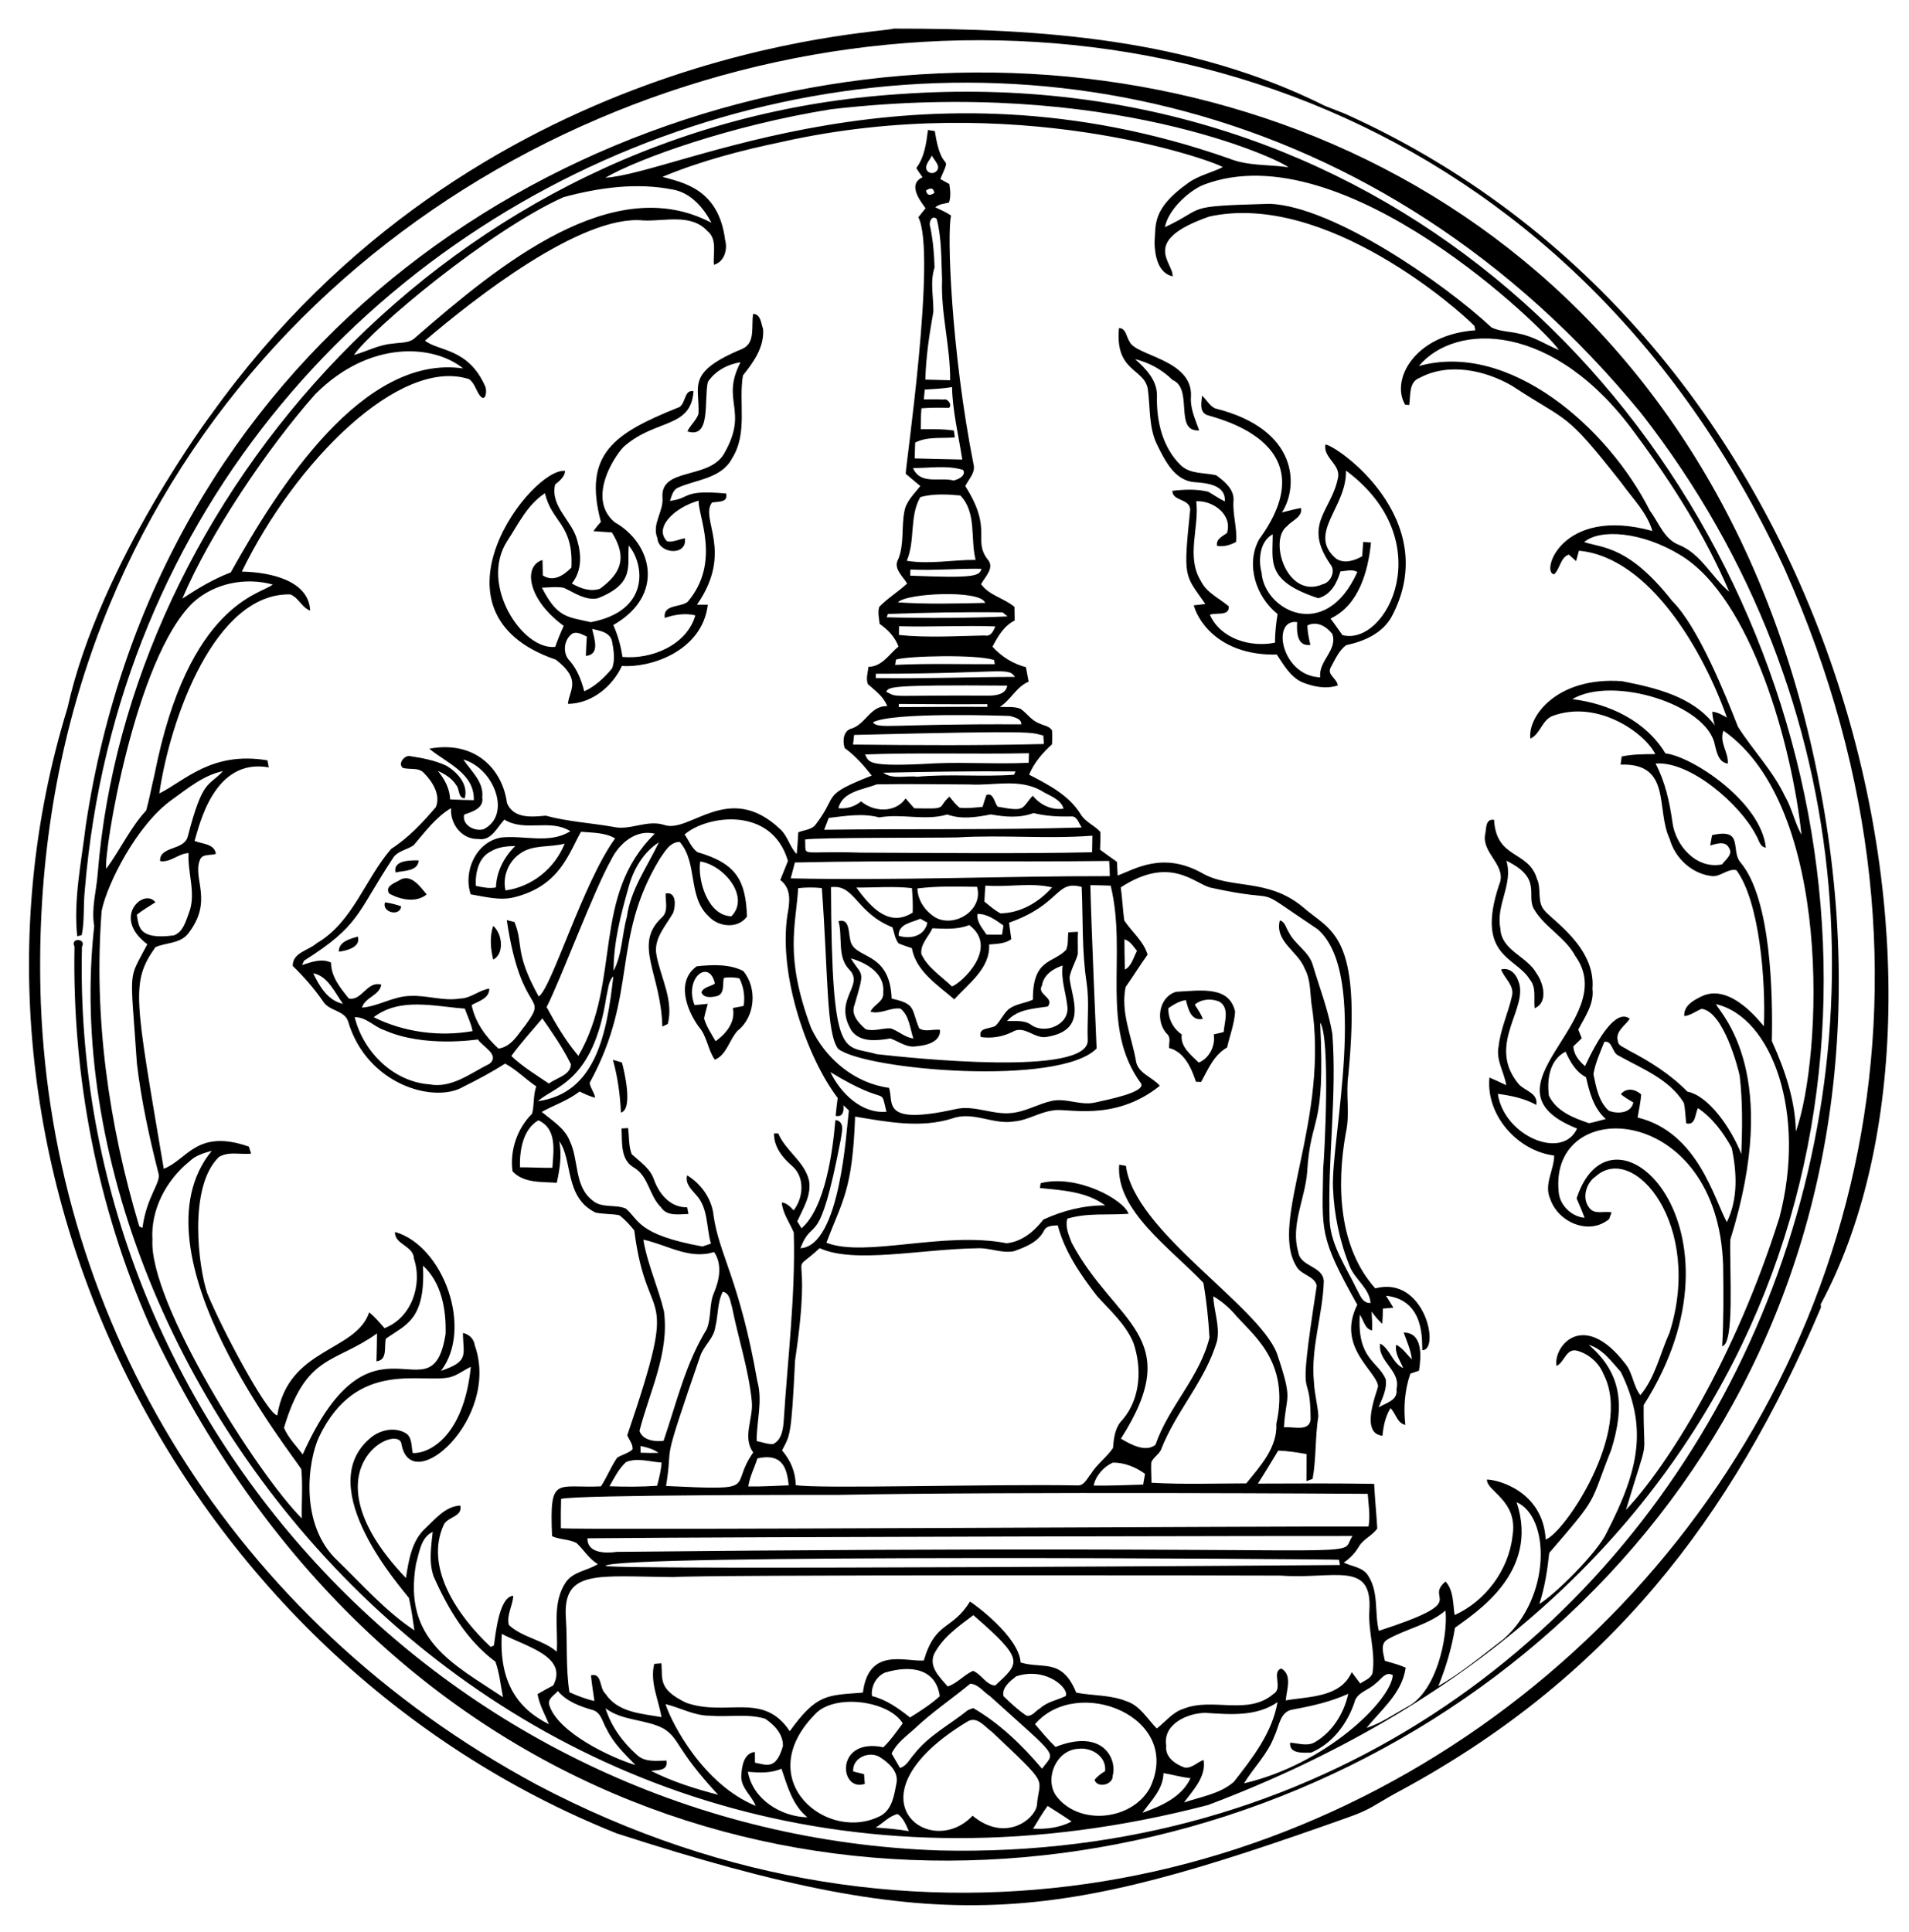 <?xml version="1.0" encoding="UTF-8"?>
<!DOCTYPE svg  PUBLIC '-//W3C//DTD SVG 1.1//EN'  'http://www.w3.org/Graphics/SVG/1.1/DTD/svg11.dtd'>
<svg enable-background="new 0 0 1629.04 1648.826" version="1.1" viewBox="0 0 1629 1648.8" xml:space="preserve" xmlns="http://www.w3.org/2000/svg">

	<path d="m762.42 24.413c125.64-0.058 252.73 8.184 368.45 66.048 1e-3 0 16.609 6.496 16.608 6.496 438.1 197.16 546.89 754.6 406.21 1015.9l0.192 2.752c-76.346 180.18-181.44 317.75-363.65 414.91-17.792 9.872-20.343 13.28-39.584 20.128-251.62 89.557-342.43 104.87-624.35 13.792-370.47-148.19-588.05-572.48-468.74-960.26 27.888-125.5 125.81-254.95 122.5-250.3 224.83-314.77 570.4-325.01 582.37-329.44m-727.55 832.13c10.775 272.4 162.1 525.72 423.39 666.4 645.86 340.74 1385-322.14 1064.1-1038.6-362.44-781.13-1518.5-473.69-1487.5 372.22z"/>
	<path d="m1555 682.27c156.6 879-1034.7 1283.5-1427.4 448.29-44.704-101.18-66.08-212.32-64.032-322.85-4.032-7.776 10.368-7.232 6.368 0.16-9.975 407.26 315.87 756.94 731.71 771.1 645.13 15.421 984.1-731.21 599.26-1225.8-445.67-544.42-1275.1-244.36-1328.6 407.01-1.312 12.544-0.064 25.312-2.56 37.696-0.96 0.256-2.912 0.768-3.872 1.024-3.264-31.424 3.552-63.104 7.296-94.368 121.05-804.04 1325.6-900.28 1481.8-22.272z"/>
	<path d="m767.8 80.285c809.13-57.716 1152.8 1124.4 263.1 1459.9-598.29 155.96-993.04-367.12-950.5-750.02-2.656-15.104 1.888-30.016 3.008-45.024 25.265-316.1 297.7-639.9 684.38-664.86m-58.688 12.96c-85.802 13.793-164.22 42.016-192.58 58.432 61.815-3.888 264.93-110.24 532.22-16.448 16.064 6.528 33.728 5.024 50.624 7.488-5.591-5.72-153.79-76.888-390.27-49.472m-41.824 27.808c-34.656 7.264-69.216 16.192-101.95 29.856 16.86 4.905 47.862 9.778 53.44 53.792 2.304 8.128-0.64 18.784-9.568 21.248-0.928-9.76 3.2-21.76-5.664-28.928-14.048-15.136-36.544-8-54.624-8.928-53.107-5.28-145.65 67.93-186.21 102.56 11.059 9.166 36.699 6.076 51.168 38.656 2.048 3.456 0.768 14.848-4.448 8.16-3.232-4.48-4.48-10.592-9.056-13.92-59.236-19.264-148.58 70.647-193.98 164.19 25.6 0.563 57.17 8.086 58.304 33.28-7.2-2.624-9.952-11.264-17.024-13.824-64.35-1.375-102.53 106.28-111.71 169.86 22.247-11.123 44.787-36.173 92.288-28.256 0.288 1.504 0.832 4.512 1.088 6.016-47.176-8.434-59.385 50.463-63.296 62.72 6.336 2.688 17.088 2.304 18.176 11.072-4.48 1.6-11.744-0.416-13.664 5.312-6.442 15.919 12.098 35.053-10.432 63.264-6.944 8.096-18.464 7.072-27.456 11.008-21.254 30.091-17.663 42.64 7.104 189.12 20.057-7.678 28.177-34.507 72.608-18.912 0.48 1.504 1.472 4.512 1.952 6.016-9.056 0.928-19.36-2.176-27.52 2.848-26.635 25.73-17.184 95.555-9.92 116.26 11.979 29.598 50.765 102.58 59.712 104.26 9.199-58.118 67.009-53.913 78.464-87.968 4.896 3.936 8.928 8.768 13.056 13.504 22.944-8.768 32.64-36.896 25.12-59.328-0.288-11.104-16.768-12-16.16-22.784 41.368 11.783 66.895 82.599 39.232 118.5 24.367-8.202 18.921-13.39 18.752-32.288 5.28 1.088 9.376 5.056 10.08 10.496 22.117 62.373-54.246 130.28-62.528 84.32-2.331-18.998-85.078 21.05 3.776 114.27 2.368-14.88 4.8-31.488 16.448-42.272 8.64-8 17.216-18.976 29.952-19.552 2.08 9.536-10.336 9.44-13.92 16.032-16.995 36.298 11.417 78.055 39.904 104.58 0.672-0.288 2.016-0.864 2.688-1.184 1.703-11.161 4.553-41.514 16.512-42.464-0.32 8.448-5.888 16.32-3.744 24.928 11.584 10.784 28.736 12.416 40.896 22.784 1.312-19.776-4.16-41.6 7.68-59.168 6.368-9.312 18.56-9.92 27.36-15.552-7.552-4.48-11.936-12.16-18.176-18.016-6.464-3.296-14.208-2.816-20.864-5.76-2.247-52.21 3.429-40.854 41.664-42.56 5.184-7.84 8.544-16.736 13.888-24.48 4.224-2.656 9.472-3.648 13.152-7.136 0.384-4.48-3.008-8.064-4.544-12 46.351-136.1 17.165-86.516 5.984-174.78-3.776-4.768-7.968-9.344-12.832-12.992-6.688-1.28-13.6-0.8-20.288-2.24-26.748-13.167-19.091-44.64-30.912-60.96 2.368 11.808 0.448 23.936-2.112 35.552-12.832-0.96-28.192 0.512-37.728-9.792-2.528-17.6 3.968-36.608 16.672-49.184 1.984-7.52 0.8-15.744 3.584-23.264-9.12-6.112-16.96-14.336-26.592-19.456-11.424 7.296-23.36 13.632-35.488 19.648-24.468 14.668-82.48-1.201-98.56-55.808-3.168-9.44-16.352-8.64-21.344-16.992-7.584-10.976-16.352-20.992-25.856-30.208-0.096-11.488 13.536-13.152 20.512-19.392 30.88-18.048 41.12-54.688 63.456-80.448 14.816-9.504 26.88-22.432 38.24-35.744 4.128-10.56-2.912-21.632-10.24-29.024-4.544-5.056-12.224-2.592-18.112-4.384-4.544-4.032 1.952-11.36 6.656-9.952 10.304 1.6 20.832 3.552 30.336 8 9.536 5.472 19.232 16.032 15.936 27.904-5.728-0.128-4.32-7.712-7.168-11.072-3.616-5.92-9.696-9.536-15.808-12.352 5.76 7.072 10.144 15.04 10.496 24.384 6.72 0.256 13.472 0.608 20.224 0.64 0.672-23.072-23.328-31.648-37.984-43.904 38.539-7.253 62.408 16.928 66.272 46.368 5.6 13.504 21.152 11.872 33.056 10.784 18.752 5.088 38.24 6.144 57.376 9.504 14.624 3.456 28.8-6.272 43.456-1.696 21.843 8.072 55.102-38.149 99.264 3.712 6.464 5.824 8 15.04 14.048 21.216 0.736-6.176 0.992-12.384 1.376-18.56 5.088-2.048 11.744-2.08 15.136-7.008 19.558-25.601 3.576-24.008 47.552-41.376-6.816-8.672-14.016-16.992-23.04-23.424-2.08-5.952-1.28-15.168 6.048-16.768 11.968-4 16.032-19.648 30.208-19.072-3.04-8.096-10.208-13.216-16.448-18.72-1.984-4.736 0.032-9.952 0.384-14.784 11.712-0.224 17.568-10.72 25.664-17.376-2.976-8.16-9.088-14.432-16.096-19.328-0.384-4.8-1.824-9.792-0.288-14.528 7.2-7.424 16.16-12.832 23.744-19.872-3.776-6.432-12.288-12.992-7.424-21.088 5.12-13.056 2.4-27.392 5.184-40.864 1.664-8.544 8.384-14.624 13.504-21.248-4.16-3.488-8.32-6.944-12.448-10.432-0.411-4.492 26.61-188.51 10.784-218.91 2.048-2.56 4.096-5.12 6.144-7.712-5.504-7.424-15.136-20.608-2.592-26.4-1.824-2.56-3.584-5.184-5.312-7.84 7.008-9.472 8.544-21.184 9.952-32.512 1.472 0.224 4.384 0.704 5.856 0.928 5.942 39.295 15.428 16.366 4.704 40.928 2.56 1.408 5.12 2.848 7.68 4.256 0.8 5.216 1.472 10.624-0.288 15.776-3.936 1.12-8.48 1.152-11.616 4.096 4.576 2.112 9.216 4.224 13.44 7.04-3.736 13.163-0.038 115.62 19.104 212.16 1.952 7.2-4.16 12.704-7.04 18.656 23.822 37.533 6.291 45.33 18.848 62.272 6.752 7.232-1.856 14.944-5.344 21.408 6.848 9.664 19.648 11.936 28.512 19.424 0.064 3.872 0.096 7.744 0.16 11.616-9.312 4.64-14.304 13.504-18.944 22.336 7.68 8.448 17.44 14.624 28.544 17.472 0.8 4.096 1.568 8.224 2.272 12.384-10.656 4.48-15.104 15.68-24.64 21.536 5.824 0.32 12-0.576 17.632 1.536 5.6 3.808 9.44 10.112 16 12.48 3.68 1.888 8.672 2.176 11.04 6.048 0.16 3.904 0.16 7.84-0.032 11.776-8.096 7.392-15.328 15.68-19.584 25.952 16.32 8.512 34.08 17.504 43.936 33.696 3.968 6.752 11.84 9.472 16.864 15.2 0.256 5.024-0.096 10.08-0.256 15.104 4.768 3.52 9.536 7.008 14.432 10.368 0.192 3.904 0.384 7.808 0.608 11.744 15.149-5.757 38.431-20.446 71.456-2.432 24.633 14.629 56.086 4.113 86.304 29.056 23.735 21.137 50.845 21.519 39.072 143.52-2.368 16.384 1.568 33.024-2.112 49.312-8.304 45.717-5.8 98.406 25.12 132.8 42.244-11.349 55.56 53.074 40.128 52.736-0.582-5.615 3.201-42.91-30.976-46.464 2.048 3.392 4.192 6.752 6.304 10.176-2.24 0.224-6.752 0.608-8.992 0.8 0 4.32-0.192 8.64-0.512 12.992-3.488-3.104-6.368-6.752-9.12-10.464 0.352 5.344 0.672 10.72 0.416 16.128-6.272-1.248-7.2-8.96-10.464-13.44-2.415 38.089 15.589 39.52 22.144 55.104 1.152 8.48-2.944 16.384-6.08 24 6.464-4.032 16.64-5.824 15.232-15.584 3.968-16-16.192-23.328-13.888-38.912 8.576 4.704 10.336 16.64 19.616 20.96-2.56-6.496-7.392-12.608-5.984-19.936 5.568 2.752 8.992 8.192 13.344 12.48-0.864-8.032-4.256-15.392-6.944-22.88 16.608-0.032 14.912 20.96 13.056 32.544-1.824 0.608-5.504 1.856-7.36 2.464-4.864 14.176-5.952 28.928-4.288 43.776-7.104-1.536-8.032-9.824-12.64-14.272-4.416 7.104-6.048 15.296-6.848 23.52-19.751-1.867-4.509-37.576-3.744-42.304-1.415-13.114-35.86-33.42-17.76-69.472-32.919-58.694-29.931-62.549-29.088-116.22 1.158-12.155 6.321-111.57-2.56-124.45 4.472 94.4-8.02 76.707-11.136 127.58-1.76 22.72-14.336 45.216-7.584 68.16 1.76 12.736 21.152 11.648 21.792 24.928-0.864 28.864-11.392 57.152-8.384 86.272 0.416 9.664 3.2 19.072 3.744 28.704-2.816 17.76-1.728 35.904-4.896 53.632-1.312 0.48-3.936 1.44-5.248 1.888 0-7.712 0.192-15.392 0.128-23.072-8.032-1.408-16.096-2.688-24.224-2.976-5.792 9.376-11.328 18.944-17.376 28.16 33.088-0.16 66.176-0.288 99.232 0.224 0.608 12.704 1.92 25.376 2.656 38.08-4.16 6.112-11.904 8.96-15.744 15.488-3.168 5.536-7.552 10.048-12.864 13.6 7.168 3.52 16.768 3.904 21.056 11.584 8.96 14.016 5.088 31.2 8.896 46.656 81.012-26.251 37.753-25.979 56.928-42.08 7.008 7.648 6.24 18.976 7.744 28.64 26.432-11.968 46.24-38.656 49.408-67.584 4.982-30.321-22.331-38.012-21.824-48.064 10.236 0.178 47.871 10.542 50.112 51.136 15.345-4.795 74.699-92.008 49.44-140.83-3.872-9.888-12.928-17.824-23.2-20.384-8.896-1.728-10.24 10.176-16.992 13.12-2.948-16.515 22.739-48.799 58.88-1.632 6.272 7.872 6.56 18.72 12.672 26.592 12.8-15.296 16.768-35.456 24.864-53.28 28.992-91.633-30.36-162.68-62.976-133.41-8.416 5.76-12.16 19.104-5.12 27.296 4.512 5.504 12.544 2.08 18.656 3.456-0.544 1.408-1.632 4.288-2.144 5.728-17.216 14.24-43.584 2.592-50.24-17.28-5.536-12.256 3.264-24.512 3.424-36.96-31.456-3.968-58.432-34.624-55.264-66.592 4.864 2.048 9.6 4.352 14.368 6.56-1.792-11.232-9.088-21.696-6.496-33.376 1.664-14.848 8.224-28.448 11.424-42.912 2.016-9.12-6.56-14.816-9.312-22.464 6.752-1.856 12.224 3.04 14.368 9.088 10.554 23.269-28.006 54.698 0.832 88.992 5.344 5.6 16.544 7.52 14.784 17.472-10.112-5.6-21.472-7.904-32.8-9.44 5.212 35.917 55.056 57.171 67.616 29.632-87.956-34.959 38.326-91.797-1.376-147.01-8.64-16.448-26.72-24.768-35.776-40.896-6.102-12.152 7.39-25.721-23.168-40.608 6.08 19.968-9.248 37.824-5.12 57.792 0.704 18.816 22.816 23.648 30.816 38.304 5.952 8.224 10.208 24.832-1.568 29.76-0.992-8.192 1.664-17.632-4.128-24.512-11.791-19.547-46.621-19.354-26.208-80.832 7.104-16.16-14.496-26.528-12.032-42.432 1.376-5.152-0.128-14.048 7.744-13.024 1.853 33.966 29.25 25.69 36.608 50.464 3.968 8.352-0.128 18.912 5.952 26.368 5.757 8.065 44.363 31.728 41.376 67.296 1.6 13.024-6.4 23.936-12.096 34.88 0.736 1.856 2.24 5.536 2.976 7.392-2.368 2.368-4.768 4.704-7.2 7.008 0.448 6.976 4.864 12.448 10.016 16.8 0.803-1.476 22.819-52.462 38.144-40.416-3.84 5.824-12.384 10.72-10.208 18.72 0.096 4.672 5.856 5.6 8.896 8.032 18.336 9.504 36.032 20.576 50.496 35.424 17.837 3.398 36.985 30.515 46.016 53.216 0.832-22.24 1.216-44.64-1.408-66.784-1.272-6.298-13.73-54.674-32.416-57.088-4.992 1.952-9.376 5.664-14.848 6.208-0.672-8.992 8.096-13.632 14.976-16.96 24.906-11.751 50.726 23.421 52.96 25.568 1.651-38.713-3.7-106.46-23.456-133.12-6.976-1.76-13.216 5.472-20.48 5.088-17.184-1.728-31.808-15.104-36.416-31.616-12.157-25.734 2.067-64.918-41.952-63.584 0.224-1.728 0.736-5.184 0.96-6.912 9.408-1.952 19.072-2.016 28.672-2.016-8.505-17.469-48.645-47.074-88-32.48-8.736 3.712-10.208 15.36-18.592 19.264-2.486-18.782 22.544-52.993 78.112-49.024 28.864 5.696 60.544 12.96 79.296 37.728-1.216-3.808-2.08-7.712-2.176-11.68 4.576 0.416 8.512 2.784 12.448 4.992-19.435-55.254-65.418-136.73-126.27-142.37-0.608 2.208-1.792 6.656-2.4 8.864-2.112-1.824-4.192-3.68-6.24-5.568-7.456 2.816-7.232 12-12.512 16.832-11.654-0.82 5.853-58.516 83.872-36.96-4.8-16.032-16.96-27.744-26.432-41.024-49.123-62.427-44.101-50.454-93.152-82.72-23.168-13.504-54.336-20.192-78.976-6.944-9.6 3.488-7.712 15.104-8.96 23.2l-3.52-0.288c-12.522-21.44 8.163-59.796 59.872-63.456-0.16-0.896-0.512-2.752-0.704-3.68-12.106-12.82-126.99-115.04-226.21-93.408-60.009 20.902-30.256 39.39-31.392 51.072-12.672-3.04-15.136-17.984-15.392-28.992 1.334-14.539-2.794-28.371 28.608-50.624 8.864-6.528 19.904-8.704 29.632-13.6-10.056-6.397-178.71-65.744-376.16-21.568m124.61 25.44c2.272 1.632 4.576 1.6 6.88-0.096 4.864-4.352-1.632-9.504-3.552-13.632-1.824 4.256-7.68 9.248-3.328 13.728m235.49 11.072c-11.438 4.367-30.36 20.502-33.312 36.288 36.615-17.142 13.946-17.81 89.472-19.936 54.45 2.208 149.46 68.363 189.28 105.57 7.392 3.488 15.936 3.296 23.84 5.312 12.064 2.304 22.4 9.28 33.6 13.888-9.763-15.791-183.39-186.38-302.88-141.12m-546.43 10.656c-62.974 28.151-163.7 112.42-178.91 134.72 11.04-3.072 21.344-8.864 32.96-9.696 6.784-1.12 14.624-0.128 19.808-5.536 71.174-61.859 168.51-141.9 252.29-97.6-6.784-12.928-17.696-25.632-32.768-28.32-30.976-6.208-63.2-1.728-93.376 6.432m309.28-5.632c0.8 4.064 3.168 4.736 7.136 2.016-0.768-4.16-3.136-4.832-7.136-2.016m3.488 30.56c2.4 11.552 3.488 23.392 3.776 35.104-4.032 12.384-0.8 25.216-1.024 37.856-3.392 19.072-6.368 38.4-6.816 57.824 7.04 0.096 14.08 0.416 21.152 0.544 0.224-28.736-8.032-56.896-6.88-85.696-0.8-17.28-0.224-35.04-4.544-51.872-4.032-4.032-7.072 2.88-5.664 6.24m417.02 119.2c77.018-21.531 161.46 52.473 197.12 123.36 7.776 10.272 12.16 24.64 25.28 29.408 18.688 7.808 27.456 27.456 42.464 39.776-20.512-47.936-48.544-92.352-79.584-134.11-69.771-96.941-154.07-95.799-185.28-58.432m-941.79 24.096c-40.819 46.123-89.985 119.18-113.34 174.34 13.152-8.672 26.592-16.736 41.344-22.368 40.973-73.739 113.23-186.34 198.24-174.05-25.137-20.465-79.797-24.602-126.24 22.08m520.19-4.032c-0.192 2.08-0.608 6.272-0.8 8.384 5.568-0.032 11.168-0.224 16.768 0.16 3.456-1.344 7.776 4.544 4.704 7.072-7.872-0.224-15.712-0.224-23.52 0.352-0.448 5.952-0.576 11.904-0.576 17.888 9.408 0 18.912-0.352 28.256 1.12 0.192 1.472 0.608 4.384 0.832 5.856-11.296 0.992-23.392-0.928-33.856 4.384-0.096 4.512-0.256 9.024-0.416 13.536 13.536 0.288 27.072 0.704 40.608 0.96-3.136-20.576-8.256-40.96-8.736-61.888-7.68 1.408-15.488 1.664-23.264 2.176m-10.048 66.976c6.336 14.656 22.72 7.488 34.688 10.624 3.808-0.832 11.136-4.288 7.968-9.088-13.76-4.128-28.512-1.472-42.656-1.536m6.24 24.768c-9.504 16.512-4.096 36.896-11.552 54.336 19.392 3.264 39.168-0.928 58.752-0.736-4.64-18.112 1.12-40.256-13.024-54.976-11.232-1.056-23.264-1.632-34.176 1.376m566.53 38.4c16.424 5.223 38.217 3.494 75.008 50.176 22.35 22.105 45.972 81.181 56.16 107.36 12.736 20.096 29.728 37.44 40.032 59.136 6.112 10.432 8.32 22.56 14.208 33.056-8.054-75.592-42.486-201.79-103.3-238.62-33.343-20.352-69.118-22.464-82.112-11.104m-574.98 23.424c-0.032 1.312-0.128 3.904-0.16 5.216 55.136 2.339 59.084 0.314 60.8-5.856-20.224-0.352-40.416 1.632-60.64 0.64m-612.13 28.16c-49.749 47.688-76.648 215.21-74.048 227.14 11.968-16.192 20.352-34.848 34.048-49.728 2.848-10.08 4.608-20.448 7.104-30.592 28.853-146.72 91.702-154 100.9-162.21-23.456-6.368-49.856-1.184-68 15.392m601.5-0.16c24.736 1.664 49.6 1.024 74.4 0.448-3.316-11.472-67.885-8.33-74.4-0.448m-8.544 9.888-1.024 2.848c34.368 0.864 68.832 0.768 103.14-0.736-1.088-0.864-3.232-2.592-4.288-3.456-32.608-0.448-65.28 0.224-97.824 1.344m9.472 10.496c-0.032 1.856-0.064 5.6-0.064 7.456 24.256 2.496 48.736 0.896 73.056 0.416 5.44 1.152 7.456-3.616 9.184-7.744-27.392-0.928-54.816 0.608-82.176-0.128m-2.592 28.416c-0.16 1.152-0.544 3.392-0.736 4.544 28.352-1.344 56.704-0.448 85.056-0.608-0.16-0.896-0.48-2.656-0.608-3.552-15.026-4.963-73.613-3.503-83.712-0.384m-17.28 12.128 0.064 3.68c39.584 0.704 79.168-0.96 118.75-0.992-6.21-8.78-9.197-2.79-118.82-2.688m8.896 15.328c11.079 5.455-1.307 2.867 87.168 3.328 6.144 0.096 15.168-1.024 16.128-8.544-103.45-0.831-100.58 1.313-103.3 5.216m585.54 6.336c31.232 3.808 62.72 18.528 79.392 46.272 23.352 2.706 81.849 41.681 85.728 80.416-5.344-0.672-5.856-6.848-8.32-10.496-13.678-26.776-56.716-63.744-85.792-61.216 8.224 15.552 11.968 32.736 14.4 50.016 2.528 20.064 20.608 40.48 42.4 36 2.784-4.096 9.6-8.48 5.856-14.08-3.136-6.4-10.848-3.424-16.032-2.08 0.416-2.208 1.216-6.592 1.632-8.8 27.749-6.306 15.27 13.109 24.416 23.52 25.919 30.953 27.474 112.29 26.56 152.16 11.04 24.384 19.936 50.24 20.512 77.28 22.572-63.867 31.808-276.71-61.792-342.11-3.808 10.08 4.384 18.336 3.712 28.096-7.84-0.992-9.44-9.568-11.04-15.84-6.305-34.545-87.217-59.57-121.63-39.136m-574.82 4.096 0.128 2.688c25.184-0.032 50.368-0.352 75.552-0.192l-0.128-2.336c-25.184 0.16-50.368 0-75.552-0.16m-22.016 15.744c5.083 6.003 13.549 1.08 126.66 1.664-0.032-5.12-5.792-5.824-9.568-7.136-2.373-0.144-101.63-3.684-117.09 5.472m-16.064 10.688c-0.224 2.048-0.672 6.144-0.896 8.224 54.272 0.608 108.58 0.896 162.85-0.48-0.128-1.824-0.384-5.44-0.48-7.232-11.918-2.613 0.908-4.536-161.47-0.512m9.344 16.64c3.729 6.602 0.219 11.075 60.352 7.584 26.4-1.056 52.864 0.832 79.264-0.448 0.064-2.048 0.192-6.112 0.256-8.16-46.624 0.928-93.28-0.64-139.87 1.024m-342.78 4.32c6.56 9.984 17.632 19.072 16.128 32.256 1.6 9.376-8.576 12.384-15.424 14.752-2.048 9.024 8.928 14.624 16.576 12.512 24.033-11.927 9.319-51.748-17.28-59.52m-248.16 33.952c-30.12 21.185-55.599 71.567-60.48 95.136-7.008 90.784 5.984 182.3 32.096 269.34 0.672 0.288 2.016 0.928 2.72 1.216 3.514-26.816 15.967-38.495 13.696-46.368-7.872-30.88-14.656-62.08-18.432-93.728-5.656-84.485-7.979-69.446 8.864-101.89-31.07-23.241-2.477-48.511 6.912-35.808-5.408 3.328-10.816 6.688-15.872 10.592 1.797 9.265 0.517 21.827 31.68 17.632 7.904-2.944 10.112-12.064 12.8-19.104 6.432-16.608-1.312-34.048-0.288-51.104-8.768 0.288-15.424 8.32-24.288 6.816-0.768-12.928 20.224-8.864 23.52-20.672 13.006-50.247 17.552-42.341 30.08-56.096-16.48 3.488-29.696 14.464-43.008 24.032m606.43-22.656c8.384 6.048 19.424 2.144 28.992 3.424 27.456-2.56 55.104 0.256 82.624-1.696l1.344-2.848c-37.632-0.32-75.296 0.288-112.96 1.12m-38.24 30.272c7.104 0.736 13.888-1.312 19.392-5.856 10.784 9.28 29.376 10.08 37.952-2.496 2.464 2.752 4.928 5.568 7.36 8.416 29.935 0.63 18.98 0.085 30.048-9.952 2.784 3.264 5.216 6.88 8.736 9.472 6.496 0.768 13.056-0.16 19.552-0.704 0.992-3.456 2.112-6.848 3.328-10.24 6.176-2.048 6.624 6.528 9.536 10.08 24.301 4.483 19.915 1.734 29.856-9.312 6.784 7.872 15.84 12.352 26.432 11.008-2.624-8.672-12.768-11.136-19.648-15.68-18.816-10.208-40.384-3.808-60.576-4.992-26.4-0.128-52.8-0.576-79.168-0.096-11.584 4.544-29.472 6.048-32.8 20.352m-362.43 31.584c-5.728 4.032-13.888 4.736-17.76 11.136-31.217 47.394-27.849 57.058-75.744 87.392-0.416 0.928-1.28 2.784-1.728 3.712 8.064-2.496 16.448-5.952 24.704-2.08 0.064 12.128 7.936 21.664 15.168 30.624 11.136 2.432 15.616-15.328 27.744-11.808-1.568 9.376-13.792 10.592-16.512 19.616 14.368-1.12 27.04-9.984 41.6-9.984 14.08-0.672 27.872 4.608 41.984 2.24 9.216-0.064 16.192-7.168 25.088-8.512 0.064 8.512-9.088 10.624-15.072 14.048 2.976 14.752 12 27.136 22.88 37.152 11.232-1.536 16.704-12.352 23.2-20.256 19.849-27.616-3.644-5.322-16.096-89.376 1.632 0.416 4.896 1.216 6.528 1.632 7.963 19.082-0.483 25.258 20.704 63.552 10.843-6.563 37.774-97.185 65.216-134.88-8.48-5.12-19.424-4.8-29.12-5.696-10.609 18.699-18.013 46.056-56.704 55.84-12.48 3.2-25.088-0.416-37.408-2.432-6.624-19.584 4.512-44.576 25.76-48.448 19.488-2.272 41.536 5.856 59.264-5.44-17.536-10.912-38.848 0.96-56.288-9.888-6.304 6.656-11.136 18.464-22.24 16.544-14.144 0.48-24.224-12.864-23.264-26.336-12.992 7.712-22.24 20.32-31.904 31.648m354.18-23.296c-1.28 3.36-2.592 6.72-3.904 10.112 73.312-0.992 146.59 0.288 219.84-1.952-2.656-3.424-3.904-10.208-9.504-9.376-10.688 0.224-21.312-0.352-31.68-2.912-11.904 4.416-24.16 3.328-36.416 1.152-12.448 2.4-24.928 4.416-37.216 0.064-18.976 5.632-38.624-1.024-57.984 2.496-14.272-3.776-28.704-1.248-43.136 0.416m-122.98 14.112c3.552 5.024 5.792 11.36 10.912 15.104 33.853 9.754 41.163 24.688 42.336 54.976-7.904 10.752-24.448 8.992-32.832-0.288-17.952-16.8-8.992-45.408-24.576-63.424-8.576 0.064-12.736 8.416-17.088 14.464-41.74 69.121-18.036 114.76-59.808 191.14 0.576 4.448 4.032 8.128 4.672 12.704-4.64-1.248-8.992-3.232-13.28-5.344-9.696 7.648-21.536 11.488-32.256 17.408 8.768 7.424 19.584 13.664 23.968 24.896 7.808 16.288 3.552 38.464 19.264 50.592 8 7.072 19.424 3.104 28.544 7.04 11.304 9.379 9.369 22.114 65.344 32.32 1.824-0.608 5.44-1.856 7.232-2.464-4.032-13.888-2.144-30.432-12.704-41.632-4.032-4.768-9.504-9.632-7.552-16.608 12 7.328 21.088 20.128 22.528 34.368 4.663 33.359 22.216 54.852 37.376 141.44 4.704 16.768-0.704 33.92-0.608 50.912 4.64 0.896 9.184 2.784 13.984 2.592 6.976-3.296 8.288-11.36 8.992-18.208 3.392-54.08 10.24-108 8.704-162.3-3.552-8.512-9.408-16.192-10.24-25.664 4.384 0.512 7.232 3.712 10.112 6.752 8.416-10.784 9.76-28.224-1.152-37.792-8.352-7.104-15.712-16.32-15.616-27.84l3.616-0.032c6.368 15.04 22.272 23.712 26.24 40 2.368 12.544-4.96 24.032-9.984 34.976 0.928 1.504 2.72 4.48 3.616 5.984 20.517-17.654 26.796-67.115 28.896-92.416 8.64 1.312 5.248 10.848 4.544 16.832-18.716 97.296-23.315 63.796-34.368 92.608 34.014-1.99 39.167-100.4 41.344-117.63-1.184-1.12-3.52-3.328-4.704-4.416 0.64 4.832-0.384 10.496-6.592 9.056 0.48-5.088 1.056-10.208 1.76-15.264-25.122-32.771-50.773-103.23-42.944-155.94 1.984-10.72 3.808-22.592-6.048-30.048 2.176-5.44 4.32-10.848 6.528-16.224-13.72-47.224-69.378-38.995-88.16-22.624m-62.4 21.088c-14.976 26.251-44.463 105.46-55.36 126.21 7.872 14.624 16.352 28.928 27.104 41.632 37.302-64.487 10.65-136.08 65.184-189.57-16-3.936-30.176 8.192-36.928 21.728m295.33-18.56c-16.917 0.492-120.26-0.101-130.14 1.792 1.247 15.794-6.761 9.412 47.488 11.2 65.824 0.192 131.62 1.056 197.41-0.32 0.128-4.736 0.192-9.44 0.256-14.144-38.24 2.944-76.704-0.832-115.01 1.472m-373.76 14.08c-9.696 6.752-14.688 19.616-12.032 31.168 22.688-3.136 42.048-18.784 50.528-39.968-12.704 3.52-27.456 0.48-38.496 8.8m92.96 28.576c-6.592 23.2-12.832 47.04-12.768 71.264 7.424-14.112 7.104-30.784 11.328-45.952 3.136-23.488 17.472-42.944 27.36-63.808-13.472 8.672-21.888 23.296-25.92 38.496m-117.47-30.72c-10.688 5.216-13.408 18.592-12.832 29.44 5.632 1.152 11.392 2.464 17.152 1.312 0.512-13.632 6.912-25.92 16.512-35.36-7.168 0.16-14.56 0.768-20.832 4.608m178.62 8.608c-2.4 14.862 5.939 46.178 26.624 46.784 16.209-16.584-6.354-43.694-26.624-46.784m80.8 0.864c-1.152 4.512-2.336 9.024-3.552 13.536 90.752 2.016 181.5-2.016 272.29-1.888-0.032-4.32-0.224-8.64-0.544-12.96-89.408 1.024-178.85-0.704-268.19 1.312m278.08 21.28c1.344 9.344 1.696 18.816 2.976 28.16 6.464 9.824 16.448 17.568 19.904 29.216-6.528 9.024-12.288 18.528-18.72 27.584-4.416 21.152 4.896 41.696 8.672 62.208 1.184 11.52 14.016 14.368 20.48 22.112-39.482 31.719-80.417 18.36-91.2 21.056-11.424 1.376-21.312 8.288-32.768 9.312-18.048 3.2-35.232-8.992-53.12-2.496-27.104 8.544-55.712 2.944-82.912-1.6-2.299 63.468-10.885 71.395-24.48 107.65 33.272 12.921 100.06-10.08 153.73 0.416 13.056-1.248 23.616-10.144 31.392-20.192 16.416-7.584 34.56-12.192 52.768-12.096-16.032-11.872-36.672-12.864-55.744-14.848l0.704-4.128c30.951-7.875 70.783 13.949 75.008 26.144-17.504 1.28-35.2-0.992-52.256 4.16-2.016 7.072 1.248 13.984 3.68 20.512 36.726 69.348 98.281 79.299 42.016 167.2 8.128 4.8 20.928 12.032 29.472 5.248 11.168-32.608 37.856-57.696 46.112-91.456-0.864-15.552-2.528-31.424-5.216-46.752-27.686-29.296-74.907-61.636-71.84-100.8 1.44 0.224 4.32 0.704 5.76 0.96 6.946 55.568 112.18 118.3 128.77 159.84 14.232 42.302 7.812 33.983 6.048 63.264 7.296-0.928 21.696 4.256 22.784-6.752-0.176-49.596-12.437-0.093 5.216-114.02-1.664-8.544-13.92-9.152-17.568-16.928-23.329-38.257 29.102-125.22 12.992-224.29-1.152-9.952-0.768-20.416-5.728-29.472-5.6-14.656-25.728-22.944-21.216-41.024 4.672 1.088 5.248 6.624 7.648 10.016 5.024 10.368 16.64 16.096 20.288 27.296 5.824 19.712 13.408 39.008 16.896 59.328 4.064 53.44-4.192 106.75-2.272 160.22 1.376 21.024 13.952 38.72 22.752 57.184 2.976 4.928 4.896 12.8 12.128 12.352-0.928-12.256-12.576-19.584-17.344-30.208-8.928-21.664-13.792-44.864-14.72-68.224-1.698-42.115 31.18-181.82-12.992-220.42-62.06-41.413-22.712-20.407-91.712-35.584-14.21-3.923-34.442-27.534-76.384-0.16m-115.49-1.568c-0.416 4.544-0.704 9.12-0.864 13.696 4.416 3.488 8.608 7.392 13.664 9.984 17.152-0.096 32.96-9.568 44.096-22.144-18.592-4.352-37.952 0.128-56.896-1.536m89.536-0.352c0.62 31.184 5.273 138.78 5.344 139.36-31.542 32.4-196.77 18.673-220.58 0.32-10.215-13.863-8.313-61.162-13.888-137.18-6.72-0.704-13.504-0.672-20.192 0.064-2.123 33.362-11.779 57.772 10.944 119.17 12.416 26.432 37.12 47.232 66.56 51.232 4.321 12.583-7.558 32.363 56.8 18.144 15.968-3.712 31.232 4.96 47.2 3.36 12.416-0.992 23.264-7.904 35.296-10.464 12.288-2.432 24.416 4.32 36.672 1.44 12.067-2.717 42.656-8.72 39.2-16.096-35.73-48.267-11.544-109.48-26.016-168.93-5.792-0.224-11.584-0.352-17.344-0.416m-221.34 1.728c0.632 152.53 10.775 133.75 38.848 142.46 30.106 3.397 181.03 19.359 180.26-11.904-0.672-16.256 1.472-32.576-0.928-48.768-4.192-27.136-3.04-54.624-4.224-81.984-22.64-6.132-17.277 14.609-61.984 30.496 0.672 4.704 1.312 9.376 1.92 14.112-5.536 3.968-12.448 3.904-18.912 4.48 1.024 20.384-17.504 33.216-29.76 46.816-14.112-12.256-32.672-23.904-36.192-43.68-3.808-1.312-7.68-2.464-11.328-4.096-3.232-3.84-3.584-9.184-5.312-13.728-31.23-12.542-31.938-36.971-52.384-34.208m21.696 0.32c13.347 18.534 28.705 33.774 48.032 21.344 0.256-6.944-0.096-13.92-0.64-20.864-15.744-1.76-31.616-0.352-47.392-0.48m52.064 0.768c0.224 10.368 6.976 19.744 15.648 24.928 16.512 8.768 40.896-6.688 35.232-26.336-16.928-0.128-34.048-0.768-50.88 1.408m51.2 21.728c-0.768 6.944 4.224 12.192 7.744 17.6 4.416 0.096 8.864 0.096 13.312 0.064 0.288-1.952 0.864-5.824 1.152-7.776-6.656-4.672-13.664-10.048-22.208-9.888m-67.232 18.624c10.048 3.2 22.176 0.416 24.544-11.168-1.504-0.864-4.544-2.528-6.048-3.36-7.232 3.36-18.848 4.256-18.496 14.528m28.864-6.368c-3.232 7.136-10.56 13.696-9.44 22.016 5.408 11.776 17.056 18.816 26.048 27.616 8.144-2.793 40.7-32.961 14.752-52.384-10.016 4.032-20.832 3.2-31.36 2.752m163.81 9.44c0.064 8.608 0.096 17.248 0.448 25.856 5.888-3.296 7.264-10.496 10.304-16-3.168-3.744-5.728-8.48-10.752-9.856m-692.19 28.96c5.216 11.072 12.416 23.264 25.344 26.08-6.944-9.504-12.832-23.776-25.344-26.08m250.18 19.68c-11.203 73.862-44.709 76.605-58.4 89.472 49.268-6.889 58.797-57.465 64.288-106.56-4.448 4.512-4.352 11.296-5.888 17.088m-198.59 17.792c25.696 12.864 56.16 16.8 84.352 11.872-1.28-6.72-4.32-12.832-6.624-19.2-25.856-1.824-55.072-9.92-77.728 7.328m1145.3-11.136c5.258 9.405 56.23 60.359 12.288 201.02-0.621 28.25 3.702 89.01-6.912 90.848 1.312-22.816 1.152-45.696 0.832-68.512-4.084-139.77-148.51-146.28-140.35-63.456 0.64 11.392 10.848 21.44 22.112 22.4-2.048-5.632-4.416-11.104-6.784-16.576 30.503-93.524 152.92 26.099 57.216 176.38-0.441 52.38 5.982 19.254-15.104 89.44 35.662-37.785 92.985-128.91 130.91-249.38 23.357-88.69-6.132-171.14-54.208-182.18m-1161.5 11.168c7.2 29.312 32.768 54.976 63.68 57.28 19.2 3.648 35.296-9.696 51.488-17.632 8.928-7.712-6.112-14.464-10.016-20.672-1.102 0.03-45.797 7.16-79.552-7.808-8.992-2.816-15.68-11.424-25.6-11.168m133.63 33.088c9.632 9.184 21.152 16.096 32.096 23.552 6.24-4.96 18.624-7.104 18.752-16.576-6.784-13.728-15.584-26.56-24.352-39.072-8.96 10.592-18.304 20.896-26.496 32.096m932.67-12.064c-3.488 8.992-7.712 17.984-9.28 27.552 2.24 10.88 4.416 23.264 12.928 31.104 7.232 3.072 19.264 2.464 21.152-6.976-3.744-2.112-7.424-4.288-10.688-7.04 4.832-5.856 12.288-4.288 17.376 0.192-0.448 6.656-2.016 13.152-3.04 19.744 51.444 12.478 65.263 69.756 76.128 89.248 9.632-19.712 8.544-42.24 4.224-63.168-7.04-13.056-16.512-25.76-28.864-34.112-2.656 5.088-1.824 15.008-10.048 12.992-0.704-5.856-0.736-11.776-2.016-17.504-12.448-20.32-35.744-29.088-55.584-40.224-5.76-2.176-5.28-13.28-12.288-11.808m-47.264 45.952c6.528 13.44 20.96 18.944 34.24 23.456 4.832-0.928 9.536-2.4 14.336-3.584-10.464-9.088-13.952-22.656-16.896-35.616-8.736-4.608-13.536-13.184-17.472-21.856-13.76 7.104-16 23.68-14.208 37.6m-613.15-20.128c8.704 17.92 26.624 35.744 47.872 33.792-5.904-23.483 3.466-2.617-47.872-33.792m-264.9 81.216c9.216-0.032 18.432 0.544 27.68 0.448 0.96-14.4 4.224-33.28-11.968-40.544-13.376 7.904-16.032 25.792-15.712 40.096m-282.05-4.992c-19.68 15.84-33.184 41.184-31.552 66.848-3.006 53.42 89.159 199.43 127.46 237.73-0.256-13.952 0.896-27.968-0.384-41.888-5.79-10.826-147.58-185.03-76.448-271.74-6.816 1.856-13.888 3.936-19.072 9.056m728.96 59.584c-5.184 9.504-15.712 13.536-25.344 16.992-10.56 2.08-20.768-3.104-31.36-2.496-48.144 0.68-105.23 13.417-134.4-0.096-29.507 27.262-5.119-11.242-21.024 95.68-3.242 66.528-4.387 63.767-11.136 76.864 7.232 8.48 11.552 18.336 11.68 29.632 19.03 3.405 166.61-1.047 240.32 0.256 5.92 0.48 8.384-6.144 11.616-9.888 5.12-8.32 13.44-14.016 18.848-22.112 0.672-8.832 1.696-17.76 8.352-24.288 15.232-18.144 16.448-44.032 8.928-65.696-6.656-15.68-19.744-27.2-30.944-39.584-14.08-18.24-27.552-37.728-33.504-60.32-4.48 0.288-10.016 0.096-12.032 5.056m-341.63 7.136c3.488 20.96 12.672 40.512 17.6 61.056 4.8 35.712-12.32 68.576-20.896 102.18 2.784 8.032 13.12 9.344 20.576 8.416 10.976-32.032 18.72-65.888 36.672-94.976 4.384-10.176 1.952-21.76 6.528-31.808 4.544-10.88 6.944-23.968-0.128-34.336-20.736 6.88-40.576-6.336-60.352-10.528m-188.03 22.176c2.356 46.779-15.145 50.452-31.68 62.368-1.696 6.784 1.76 18.24-8 19.232 0.192-7.936 0.48-15.84 0.48-23.744-36.408 26.066-60.466 17.162-79.392 80.48 3.488 8.544 10.464 15.36 15.968 22.752 59.953-133.28 110.33-27.529 121.95-102.98 0.512-20.576-3.392-43.616-19.328-58.112m255.84 22.24c-4.768 9.28-3.808 20.032-6.368 29.952-1.12 9.696-9.664 15.872-12.8 24.736-35.486 102.99-22.483 69.445-29.248 111.1 82.561 3.88 52.885 1.558 74.432-28.608-9.696-13.184 0.416-29.248-1.28-43.904-2.72-27.136-11.456-53.152-16.768-79.808-1.664-4.96-1.696-12.128-7.968-13.472m418.56 3.904c0.448 12.672 5.728 25.184 3.264 37.856-9.76 34.112-35.424 60.48-47.968 93.312-2.048 4.064-6.528 6.336-8.224 10.592-0.32 5.76 0.16 11.552 0.16 17.344 26.944 1.568 53.952 0.608 80.928 0.544 11.904-14.688 26.688-30.624 25.632-50.848 12.056-54.145-20.985-76.23-36.32-94.496-5.088-5.6-10.944-10.464-17.472-14.304m320.35 41.44c28.273 24.13 30.915 52.124 19.2 89.6-19.177 48.432-9.618 37.765-52.864 87.936-1.632 14.752-3.808 29.44-8.48 43.616 12.729-7.501 49.997-44.131 57.632-61.184 27.705-53.803 34.907-89.738 11.936-136.83-8-8.832-15.456-19.648-27.424-23.136m-971.49 27.584c-24.435 5.792-79.723-15.781-111.81 50.688-9.598 20.188-17.339 75.149 15.616 105.86 21.152 20.512 40.992 43.168 65.632 59.52-1.344-9.28-2.624-18.56-4.672-27.68-5.471-7.458-82.728-93.462-33.568-135.87 7.936-7.232 20.544-10.368 30.272-5.056 6.304 3.392 5.152 11.36 6.56 17.312 13.444 0.676 43.508-13.515 49.536-73.6-5.952 2.784-11.168 7.072-17.568 8.832m162.37 58.72c0 1.44 0.032 4.288 0.064 5.728 5.088 0.192 10.176 0.32 15.296 0.16-4.512-3.392-9.952-4.768-15.36-5.888m99.808 10.56c-2.528 8-6.624 15.552-7.808 23.968 11.488 0.224 22.976-0.576 34.464-0.96-1.579-15.578-5.77-27.519-26.656-23.008m-112.19 3.2c-6.176 5.696-9.984 13.376-14.08 20.608 13.536 0.48 27.104 0.544 40.608-0.416 1.76-6.528 3.424-13.088 3.84-19.84-9.984-0.544-20.768-4.384-30.368-0.352m399.07 20.032c14.08 0.128 28.16-0.384 42.24-0.864 0.544-3.072 1.088-6.112 1.6-9.152-7.904-5.76-17.664-9.696-27.456-9.6-7.776 3.52-14.688 11.104-16.384 19.616m-217.92 7.936c-4.098-9e-3 -223.97-0.25-236.51 3.424-0.256 8.352-0.32 16.704-0.192 25.056 17.466 1.793 625.62-1.923 689.18-1.472 1.632-9.28-0.032-18.656-0.672-27.904-1.01-0.028-306.13-2.036-451.81 0.896m578.85 6.208c20.203 60.609-36.426 95.032-52.576 107.17-2.72 17.12-7.744 33.792-14.208 49.856 19.904-11.616 37.664-26.4 55.904-40.384 40.263-35.733 39.64-103.83 10.88-116.64m-939.14 52.48c-11.416 65.269 31.639 85.549 74.208 113.95-2.048-10.112-2.944-20.544-6.464-30.304-24.576-18.24-40.576-45.28-52.768-72.832-4.224-12.32-2.08-25.344-0.768-37.92-10.208 4.832-11.36 17.472-14.208 27.104m146.27-21.632c-0.288 12.896 15.744 12.896 25.056 11.552 681.27-7.088 612.76 8.152 627.78-13.536-6.808-0.135-520.71 0.62-652.83 1.984m15.392 23.552c11.544 3.702 625.72-0.702 626.72-0.768-0.192-1.12-0.608-3.36-0.8-4.48-2.801-0.65-620.96-4.944-625.92 5.248m57.952 9.536c-65.015-0.532-94.704-6.98-91.744 35.232 1.408 20.992-0.256 42.112 3.008 63.008 6.88 3.104 13.952 5.792 21.312 7.552-0.992-7.328-2.24-14.624-2.944-21.984 9.696-2.432 6.88 11.168 12.512 15.872 10.464 15.968 30.752 16.768 47.712 19.808-2.624-15.008-10.048-29.952-6.24-45.44 1.536-0.128 4.608-0.352 6.144-0.48 1.163 13.668-3.097 21.973 21.12 33.664 34.814 12.182 65.803-9.87 88.384 24.288 23.226-32.251 31.899-30.526 62.432-32.96 4.836-39.189 36.404-26.173 51.968-27.392 9.984-34.056 24.138-25.413 39.36-50.304 3.301 1.819 41.911 29.914 43.232 52 19.01 5.838 35.305-4.186 47.488 25.728 14.24 2.752 29.216 1.792 42.848 7.328 11.616 3.744 17.728 15.072 25.888 23.264 7.52-5.856 13.632-14.112 23.104-16.928 24.576-9.792 54.688 6.176 76.512-12.608 8.448-4.896-2.08-18.624 6.56-21.632 9.696 5.152 4.544 18.464 3.84 27.2 19.936-3.488 46.656-2.272 56.32-24.128 2.432 3.2 4.864 6.432 7.264 9.728 3.68-2.624 8.864-4.128 10.464-8.832 2.848-17.856-3.808-35.328-2.688-53.216 2.904-43.447-30.506-26.713-75.456-30.048-20.329-0.214-496.92-0.839-518.4 1.28m609.44 53.152c-6.752 3.808-3.488 12.32-2.304 18.304 5.952 1.696 11.968 3.296 17.696 5.792-2.848 21.6-20.64 35.552-33.344 51.488 12.352-4.032 23.072-11.584 34.336-17.824 25.126-12.341 35.279-59.417 33.024-82.4-14.4 12.256-33.408 15.456-49.408 24.64m-387.07 12.704c-4.576 11.072 5.248 19.808 11.68 27.456 8.256-2.72 13.952-9.952 21.632-13.312 7.072 2.784 11.328 12.288 18.976 12.48 20.938-19.554 25.801-21.375-18.72-60-12.544 9.44-26.336 18.976-33.568 33.376m-368.8-17.408c-2.452 41.553 13.87 64.07 40.224 77.088-3.488-8.48-8.192-16.576-9.728-25.696 4.416-2.624 8.928-5.056 13.44-7.424 12.782-24.869-23.501-33.149-43.936-43.968m326.91 33.056c-7.456 3.264-12.064 11.968-11.04 20 12.32 3.04 22.656 10.56 32.48 18.272 8.832-5.536 17.632-11.104 25.376-18.112-3.187-23.269-24.141-26.999-46.816-20.16m112 3.168c-5.088 4-12.448 9.696-10.784 16.96 6.112 5.856 12.32 11.776 19.392 16.48 4.8 1.408 8.064-4.256 11.936-6.24 6.112-5.6 14.464-6.848 21.664-10.336 3.73-5.854-16.173-25.452-42.208-16.864m306.62 6.144c-5.824 5.824-16.064 7.36-18.048 16.384-6.24 18.24-18.944 35.04-36.992 42.592-6.656 0-18.752 1.216-17.792-8.512 6.816 0.384 14.368 3.296 20.832-0.256 15.168-8.672 25.024-24.64 28.768-41.44-15.072 6.848-31.136 10.432-47.328 13.408-11.072 1.632-11.648 14.432-15.648 22.528-5.632 15.296-17.568 26.784-25.984 40.448 69.792-16.178 125.37-70.51 127.01-92.288-6.4-3.808-10.272 4.16-14.816 7.136m-393.28 38.528c-7.168 6.464-15.36 12.224-19.616 21.216 2.368 4.096 4.736 8.16 7.136 12.256 5.728-1.536 8.16-7.488 11.872-11.488 12.32-16.032 30.624-25.344 46.08-37.824 1.12-0.448 3.392-1.312 4.512-1.76 22.624 13.088 41.888 31.808 58.752 51.744 11.122-15.167 15.877-7.298-44.416-61.92-5.504-3.488-9.984-10.304-16.864-10.592-15.68 12.96-32.672 24.32-47.456 38.368m-304.38-32.16c-2.88 3.552-8.928 6.432-7.36 11.904 7.102 23.648 53.623 45.46 73.536 51.264-9.056-9.344-18.688-18.432-24.416-30.368-3.616-5.632-4.608-14.336-11.904-16.512-11.008-3.2-22.304-7.2-29.856-16.288m218.91 20.352c-54.418 56.178 11.527 110.34 57.184 85.76 9.632-5.984 11.008-18.368 12.992-28.48 1.184-9.504-7.136-16.608-14.336-21.216-9.152-5.6-23.68 0.608-22.784 12.224 2.336 0.576 6.944 1.728 9.28 2.304 0.16 2.08 0.48 6.208 0.64 8.288-21.814 7.5-25.783-39.873 15.872-31.232 6.272-6.144 11.264-13.376 16.448-20.384-11.35-19.283-58.816-26.111-75.296-7.264m188.19 7.936c5.664 6.624 11.232 13.376 17.536 19.424 40.985-16.17 52.682 10.877 48.768 24.544 0.512 7.808-13.152 11.008-15.52 3.52 2.528-2.976 5.568-5.44 9.024-7.36 1.44-12.48-11.552-20.608-22.848-19.104-18.464 0.896-28.992 24.768-19.232 39.648 19.136 26.464 64.736 21.76 80.256-6.08 29.274-60.815-61.685-96.897-97.984-54.592m145.47-9.632c-15.264 0.096-36.672 9.632-33.472 28-1.216 9.632 7.456 15.584 15.36 18.56 6.272 1.248 11.008-4.512 16.544-6.4 2.336 14.336-8.928 25.664-16.736 36.32 14.4-4.96 30.784-7.296 42.528-17.632 15.936-20.384 32.736-41.792 37.28-68.032-17.984 12.608-40.8 10.496-61.504 9.184m-460.74-7.488c5.442 16.98 32.553 68.641 76.96 86.848-3.424-8.896-12.704-15.296-12.32-25.6 0.384-7.744 2.048-19.424 11.584-20.416 0.064 3.04 0.096 6.08 0.096 9.152 9.846 1.83 17.846 6.61 23.872-14.24 0.224-10.08-7.36-18.08-15.2-23.264-15.072-4.544-31.008-1.216-46.496-2.56-13.6 0.256-25.632-6.784-38.496-9.92m-51.2 3.584c4.832 15.68 15.008 29.344 27.2 40.128 6.944 6.08 16.32 4.576 24.8 4.48 1.504 8.832-7.072 8.032-13.152 8.768 18.048 9.184 37.568 15.328 57.184 20.384-36.746-39.707-32.011-46.824-46.016-56.192-15.776-8.576-35.328-6.464-50.016-17.568m308.74 11.36c-105.36 63.873-32.15 119.22 4.448 80.32 27.852 23.009 52.687 3.331 54.88-8.576 1.978-25.315 12.692-14.747-38.368-63.04-6.112-4.256-12.672-13.824-20.96-8.704m-187.26 42.784c4.192 23.52 28.032 38.336 50.784 38.88-12.832-10.432-17.024-26.592-22.112-41.472-9.152 3.968-19.008 3.52-28.672 2.592m354.66 1.184c-0.352 13.952-10.56 23.328-17.952 33.824 15.936-5.664 33.44-13.248 41.024-29.504-7.808-0.8-15.36-3.072-23.072-4.32m-111.3 47.392c11.264 0.576 22.752-0.8 32.896-6.112-6.688-4.704-13.664-8.864-20.48-13.312-4.576 6.176-8.352 12.896-12.416 19.424m-134.3-0.96c9.472 0.64 18.944 1.44 28.288 3.04-2.4-5.216-4.608-11.136-9.504-14.56-7.168 1.536-12.512 7.808-18.784 11.52z"/>
	<path d="m642.71 267.84c6.624 0.288 6.656 8.128 8.448 12.928 1.12 15.456-8.064 28.192-17.184 39.584-3.872 23.232 4.288 49.152-9.216 70.656-8.992 17.28-30.112 18.016-45.984 25.024-4.672 1.92-5.536 7.2-7.072 11.392 18.445-2.36 9.959-9.757 47.936-6.304 1.76 8.16-6.88 6.528-12.128 7.744-10.495 14.006 18.9 41.681-12.768 87.104 2.304 0 6.912 0 9.248 0.032-4.878 40.242-49.915 54.101-73.28 52.224-8.16 17.696-26.048 32.224-46.08 32.384 1.133-11.85 12.134-20.407-10.304-37.728-117.65-40.097-19.718-164.94 7.904-161.02-0.448 5.344-4.832 8.384-8.544 11.648-4.288 19.04 14.944 30.944 18.944 47.872 3.68 12.224 3.776 26.176-4.672 36.48 7.136 4.16 15.744 7.328 24 4.512 18.037-13.179 23.592-26.566 10.176-48.096-5.28-0.352-10.528-0.608-15.776-1.056 1.952-2.784 4.096-5.44 6.4-7.936-15.559-58.064 11.595-75.572 65.12-97.184 7.776-1.664 5.216-16.128 13.92-14.304-2.013 31.591-31.566 23.66-58.368 46.4-6.122 4.61-34.29 44.09-8.928 65.408 31.878 17.931 43.592 62.176-1.152 87.744 3.872 8.672 6.464 17.792 7.808 27.2 24.704 2.336 54.848-9.952 62.208-35.456-8.832-2.112-17.632-0.672-26.08 2.176-1.728-11.808 13.28-8.736 19.552-13.76 28.867-33.858 8.538-73.744 9.344-86.304-21.154 6.02-38.403 23.331-26.944 34.656 5.12 1.152 10.144-1.856 15.2-2.528 2.208 15.52-22.592 13.44-23.456-0.096-5.056-12.192 5.472-22.688 4.32-34.752-1.87-25.731 38.949-15.194 52.256-36.832 22.156-38.076-3.102-44.834 14.368-78.56-10.912 1.664-21.856 7.488-27.936 16.896-3.437 16.242 2.86 48.646-17.408 42.112 2.464-5.376 7.52-9.248 9.44-14.848 1.39-23.69-11.527-35.289 37.568-55.648 11.488-5.152 7.2-19.84 9.12-29.76m-209.98 193.98c-23.87 37.066 13.177 93.342 41.088 90.144 2.048-6.112 4.576-12.032 7.232-17.888-31.48-23.076-34.55-51.455-18.112-56.224 0.128 4.384 0.224 8.768 0.256 13.184 9.28 5.824 17.696-0.128 24.384-6.656 1.921-37.456-16.891-38.53-22.528-63.52-15.008 9.664-22.848 26.464-32.32 40.96m103.87 3.68c-1.796 16.383 6.133 32.215-26.56 45.024-10.592 2.048-19.808-4.768-28.896-8.96-6.176-1.184-12.48-0.256-18.688-0.096 13.247 26.043 21.849 24.774 41.664 29.44 50.799-9.596 45.84-49.244 32.48-65.408m-31.328 71.136c1.664 7.84 7.168 21.856-5.344 23.04 0.128-5.504 0.512-11.008 0.832-16.48-3.648-1.632-7.392-4.096-11.616-2.976-8.032 4.64-9.6 17.28-2.88 23.744 6.368 7.392 9.856 16.576 12.288 25.92 9.472-4.32 17.152-11.616 23.744-19.552 2.816-7.424 1.344-15.776-0.064-23.36-2.048-7.712-10.432-8.704-16.96-10.336z"/>
	<path d="m954.87 279.93c6.048 0.064 6.272 7.68 9.024 11.584 5.205 12.281 53.74 15.11 52.416 46.528-0.896 10.528 3.68 19.648 6.976 29.216-21.749 1.492-4.695-35.501-22.624-42.976-9.024-8.832-19.776-14.784-32.064-17.824 9.248 8.16 18.976 18.112 18.656 31.424-0.544 21.472 4.704 44.064 20.608 59.392 8.16 7.424 19.872 5.888 29.888 8.224 7.168 5.248 15.776 12.192 14.816 22.144-0.8 11.712 3.36 23.072 2.176 34.816-4.992 2.656-10.464 4.288-16.192 3.328-1.12-5.952 4.576-8.064 8.48-10.976 4.832-15.808-12.032-27.84-26.24-27.104 2.784 22.56-8.96 47.232 4 68.128 4.96 10.144 15.776 14.656 23.744 21.568 0.608 8.736-10.688 4.992-16.096 7.168 8.928 20.48 34.784 28.128 55.552 23.808-0.064-8.224 0.928-16.352 2.176-24.448-18.432-14.624-27.392-42.24-15.776-63.648 61.791-84.556-41.501-104.31-45.184-106.46-5.984-3.392-3.776-10.688-3.456-16.192 3.872 3.424 6.368 8.704 11.168 10.848 71.779 17.883 71.112 67.127 56.96 88.8 5.376-1.408 10.784-2.784 16.256-3.808 1.6 7.776-7.744 10.528-11.776 15.456-16.195 11.529-0.244 62.89 30.336 49.6 6.976-1.568 11.36-11.392 6.496-17.056-23.536-34.288 0.767-45.401 6.4-73.088 3.136-12-12.64-17.44-10.592-29.056 9.027 0.276 100.5 63.532 56.768 146.46-7.808 14.528-23.712 21.504-39.104 24.736-6.176 4.608-9.472 12.352-13.12 19.008-3.456 6.24 5.472 9.44 5.984 15.36-10.048 3.296-20.928 1.088-30.432-2.784-10.176-4.672-15.616-14.72-21.568-23.584-45.195 1.002-65.794-24.644-70.88-41.984 2.464-0.288 7.424-0.864 9.888-1.184-17.839-25.663-18.985-20.991-12.896-80.64-0.576-9.504-15.04-6.816-15.264-15.904 10.08-1.152 20.544-1.632 30.528 0.736 4.768 2.688 9.28 5.888 14.24 8.32 1.12-14.112-15.328-15.712-25.6-16.416-17.152-1.152-25.44-18.432-32.128-31.904-7.296-14.784-5.76-31.52-7.936-47.36-2.709-18.045-28.273-14.534-24.608-52.256m193.66 121.6c0.904 31.295-33.421 53.679-8.576 75.008 6.848 4.8 15.808 1.92 22.432-1.888 0.288-4.096 0.576-8.16 0.864-12.256 1.664 0.16 4.992 0.416 6.656 0.544-2.464 24.448-10.304 53.504-34.56 64.864 3.52 4.576 6.752 9.408 10.176 14.112 37.886 9.995 83.902-80.451 3.008-140.38m-71.936 87.264c2.067 31.367 54.196 60.4 81.664-0.768-4.48-2.56-9.664-0.736-14.432-0.448-3.008 10.016-8.064 19.872-18.912 22.88-45.181-14.87-38.749-31.308-38.88-54.56-10.976 5.856-12.512 21.792-9.44 32.896m50.016 89.152c-1.792-14.08 15.104-23.072 10.272-37.088-5.216-6.432-13.056-11.168-21.248-7.2 0.064 5.664 1.28 11.168 2.56 16.64-11.744 1.504-11.712-11.328-11.328-19.488-22.328-3.045-13.6 45.982 19.744 47.136z"/>
	<path d="m337.5 744.48c-2.336-10.56 12.64-10.432 19.808-10.336-0.672 9.568-12.96 8.608-19.808 10.336z"/>
	<path d="m341.75 750.56c9.44-4.864 17.024 6.368 22.368 12.64-9.12 7.456-22.432 4.448-31.968-0.672-4.256-6.72 5.344-9.088 9.6-11.968z"/>
	<path d="m568.02 762.4c9.376-1.792 8.512 10.656 6.464 16.416-6.24 11.104-16.768 21.728-14.4 35.648 3.52 19.584 15.008 38.912 9.76 59.264-1.152 0.544-3.488 1.664-4.672 2.208-1.065-45.29-25.227-69.964-0.448-93.024 5.92-5.216 2.976-13.728 3.296-20.512z"/>
	<path d="m328.47 770.01c4.736 0.512 9.312 1.76 13.824 3.296-0.768 9.088-16.608 5.344-13.824-3.296z"/>
	<path d="m715.51 786.04c9.44-2.752 8.48 9.504 9.92 15.424 2.597 18.069 33.802 8.381 35.456 50.624 20.939 4.653 16.442 8.356 23.424 25.312 4.992 3.52 12 0.512 17.792 1.344 0.864 10.176-11.584 13.376-19.552 13.92-8.48 1.856-15.296-3.904-22.752-6.56-11.072 1.76-24.928 3.744-32.864-6.208-16.894-27.01 11.121-38.653-2.08-52.416-10.848-11.008-5.536-27.712-9.344-41.44m10.528 31.712c10 16.4 12.374 8.276 3.104 39.872-3.328 8.192 3.84 15.68 9.568 20.576 6.912 2.176 14.208-1.024 21.312-0.736 6.72 2.272 12.064 7.744 19.36 8.64-2.88-8.672-3.424-19.328-10.944-25.472-8.736-1.216-16.768 5.152-25.6 2.624 2.624-6.208 11.808-8.384 10.848-16.576 1.568-16.096-14.336-25.184-27.648-28.928z"/>
	<path d="m420.86 818.81c-2.24-9.28-3.136-19.616 0-28.736 7.616 6.24 9.952 23.648 0 28.736z"/>
	<path d="m911.58 795.55c2.08-0.128 6.208-0.32 8.288-0.448-0.48 6.368 0.064 12.704-0.16 19.072-1.824 6.784-5.856 12.864-7.04 19.872 1.187 16.257 16.797 44.777-19.232 50.688-10.336 2.304-19.296-10.432-29.44-4.256-8.416 4.224-17.76 5.76-27.072 4.416-2.432-8.384 7.744-6.656 12.608-9.6 4.352-4.288 6.688-10.272 11.36-14.304 6.016-4.48 13.824-4.896 20.512-7.968-0.277-35.35 17.2-30.763 28.384-42.56 1.984-4.704 1.248-9.984 1.792-14.912m-22.464 45.408c-4.672 7.872 11.04 10.08 5.024 17.888-12.32 1.92-25.888 2.24-34.752 12.384 6.784 0.256 14.24-1.024 20.256 3.072 11.264 8.512 32.352 0.736 31.264-14.72-1.12-11.968-5.728-23.456-4.128-35.712-8.16 2.688-16.224 7.872-17.664 17.088z"/>
	<path d="m289.08 812.03c-0.032-8.704 9.568-10.816 16.224-12.896 2.944 8.992-9.472 12.192-16.224 12.896z"/>
	<path d="m594.58 824.51c12.864-1.344 27.744-2.112 39.648 4.032 12.16 14.336 10.272 39.136-4.64 50.784-7.2 7.584-9.504 20.96-19.648 24.896-5.952-8.416-6.528-20.032-13.664-28.096-10.464-14.432-19.52-38.976-1.696-51.616m-1.92 33.088c3.744-0.288 7.488-0.704 11.264-1.056-1.024 4.16-2.336 8.256-3.136 12.48 2.048 7.008 6.24 13.12 9.792 19.424 9.12-6.368 17.28-16.544 14.784-28.32 2.304-0.448 6.912-1.344 9.216-1.792 1.28-8.128 0.032-16.256-3.648-23.584-4.416-0.8-8.896-1.216-13.312-0.256-1.152 5.088 0.896 12.96-5.312 15.296-4.384 1.216-11.84 2.304-13.792-3.072 1.888-4.64 7.808-4.896 11.52-7.424-4.826-21.634-26.357-5.001-17.376 18.304z"/>
	<path d="m996.25 882.65c-10.528-10.304-7.936-31.808 7.328-36.352 22.573-1.363 45.355-4.838 50.368 16.864-0.608 10.496-4.544 20.448-6.848 30.656-11.264 6.304-16.224 18.656-22.144 29.376-1.12-0.032-3.296-0.128-4.416-0.16-3.84-11.68-9.92-25.504-22.976-28.8-0.224-3.84 1.696-8.416-1.312-11.584m0.736-22.4c-0.256 8.96 4 17.376 11.424 22.4-1.472 10.464 7.872 17.472 14.496 24.032 8.864-3.456 14.464-14.368 12.8-24.032 2.112-0.512 6.336-1.504 8.48-2.016 0.576-8.48 5.44-20.704-3.872-26.048-6.784-2.72-15.104-2.208-20.8 2.688 2.56 3.872 5.152 7.744 6.944 12.064-10.112 2.368-12.64-8.704-14.496-16-5.6 0.832-10.4 3.808-14.976 6.912z"/>
	<path d="m523.03 904.35c1.92 0.576 5.76 1.696 7.68 2.272 1.92 6.728 9.791 39.976-0.832 42.72-0.736-15.232-2.752-30.304-6.848-44.992z"/>
	<path d="m530.36 962.91c1.408-0.096 4.224-0.256 5.6-0.352 0.992 7.424 0.384 15.264 3.104 22.336 7.264 6.592 16.064 12.256 19.168 22.176 4.64 12.32 13.952 23.392 28.192 23.104 0.256 1.44 0.8 4.256 1.056 5.664-8.064 0.224-18.496 2.304-23.552-5.824-10.112-9.856-10.368-26.528-23.264-33.92-11.52-6.752-9.6-21.792-10.304-33.184z"/>
	<path d="m1468.2 1151.7c1.76 1.824 1.76 1.824 0 0z"/>

</svg>
